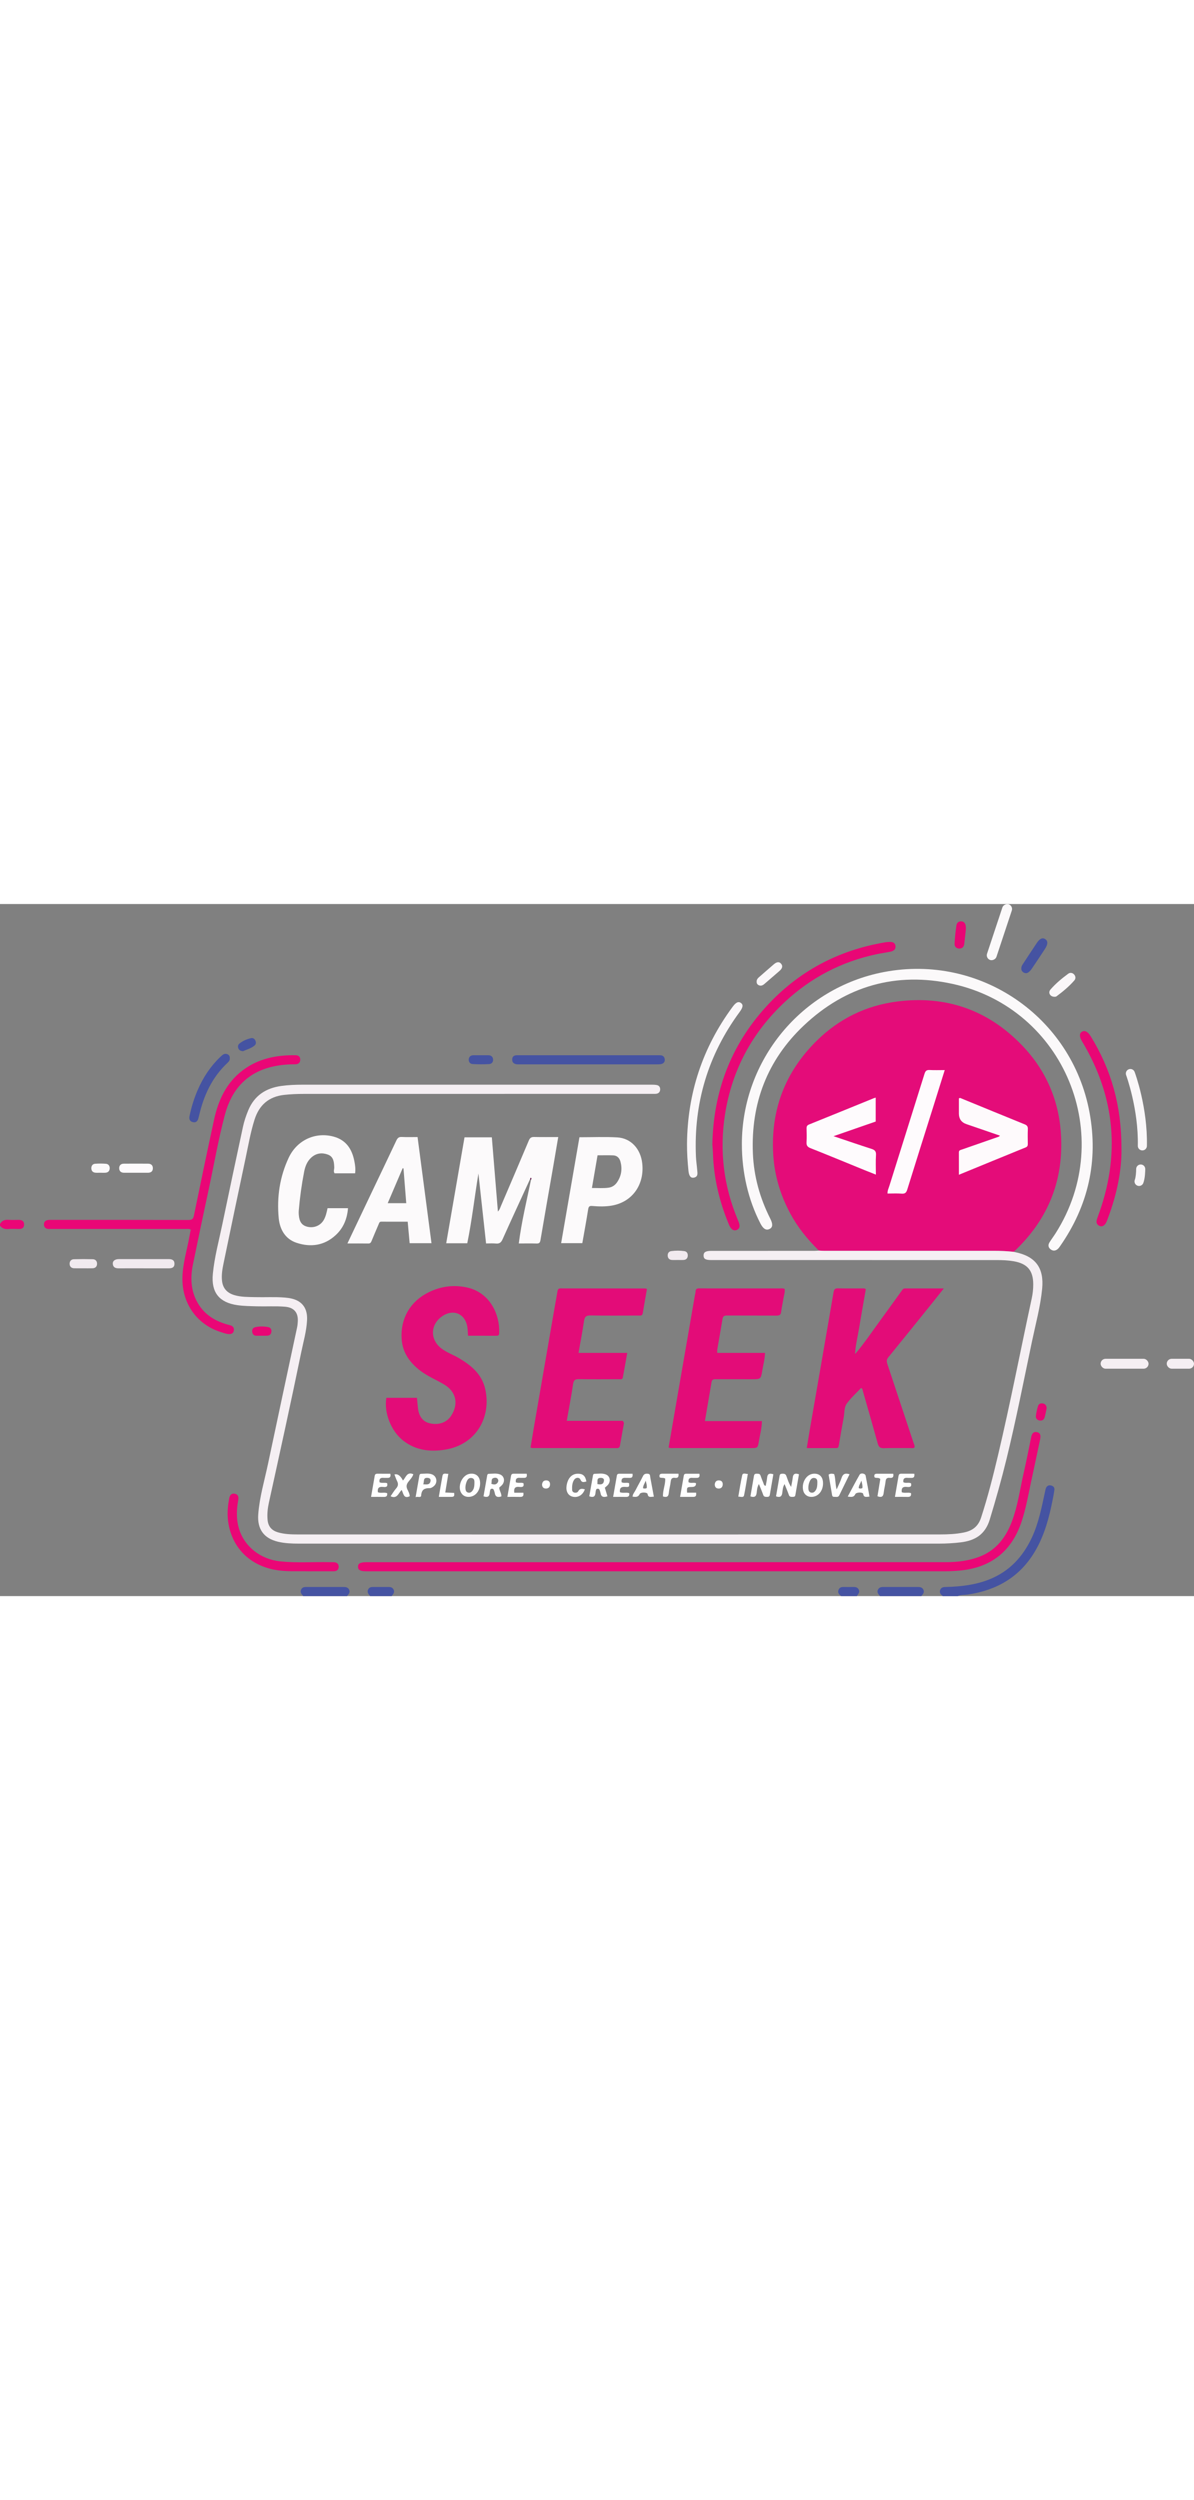 <?xml version="1.0" encoding="UTF-8"?>
<svg id="b" data-name="Layer 2" xmlns="http://www.w3.org/2000/svg" viewBox="0 0 1445 837" width="400px">
  <rect x="0" y="0" width="1445" height="837" fill="#808080" stroke="none"/>
  <g id="c" data-name="Layer 1">
    <g>
      <rect x="1332" y="550" width="58" height="12" rx="6" ry="6" fill="#f5eff3" stroke-width="0"/>
      <rect x="1412" y="550" width="33" height="12" rx="6" ry="6" fill="#f5eff3" stroke-width="0"/>
      <rect x="1174" y="28" width="71" height="12" rx="6" ry="6" transform="translate(796.27 1171.23) rotate(-71.64)" fill="#fbf9fa" stroke-width="0"/>
      <path d="M1141,837c-2.36-1.99-4.59-4.04-3.1-7.6,1.34-3.22,4.09-3.37,7.06-3.44,17.9-.44,35.53-2.45,52.34-9.15,24.21-9.65,40.56-27.27,51.45-50.51,8.42-17.99,12-37.33,16.16-56.52.25-1.13.46-2.3.9-3.36,1.11-2.65,3.2-3.83,6.01-3.25,2.78.57,4.58,2.34,4.22,5.28-.48,3.95-1.28,7.87-2.05,11.78-4.19,21.49-9.76,42.5-20.86,61.68-18.33,31.65-46.45,48.02-81.95,53.21-4.06.59-8.3.13-12.17,1.9h-18Z" fill="#4553a2" stroke-width="0"/>
      <path d="M367,837c-1.96-2.28-4.16-4.54-2.56-7.92,1.6-3.39,4.75-3.09,7.77-3.09,14.14.01,28.27.03,42.41-.01,3.06,0,6.1-.14,7.8,3.11,1.78,3.4-.54,5.6-2.41,7.92h-53Z" fill="#4553a2" stroke-width="0"/>
      <path d="M1065,837c-1.86-2.31-4.19-4.5-2.42-7.9,1.68-3.24,4.7-3.14,7.76-3.13,13.1.05,26.21.05,39.31,0,3.06-.01,6.08-.11,7.77,3.12,1.76,3.39-.57,5.59-2.42,7.91h-50Z" fill="#4553a2" stroke-width="0"/>
      <path d="M448,837c-1.95-2.28-4.08-4.53-2.53-7.9,1.57-3.42,4.69-3.13,7.69-3.12,5.13.02,10.26.03,15.39,0,3.02-.02,6.06-.22,7.75,3.07,1.73,3.38-.55,5.58-2.3,7.95h-26Z" fill="#4553a2" stroke-width="0"/>
      <path d="M0,387c2.24-4.09,5.69-5.45,10.28-5.08,4.12.33,8.29.06,12.43.08,3.84.02,6.56,1.5,6.47,5.77-.08,4.03-2.66,5.32-6.35,5.25-4.31-.08-8.64-.28-12.93.06-4.14.33-7.39-.79-9.9-4.08v-2Z" fill="#ea0676" stroke-width="0"/>
      <path d="M1018,837c-2.44-1.93-4.57-3.98-3.19-7.55,1.39-3.59,4.4-3.53,7.48-3.47,2.99.06,5.99.04,8.99,0,3.02-.03,6.06-.29,7.88,2.96,1.93,3.44-.73,5.57-2.15,8.06h-19Z" fill="#4553a2" stroke-width="0"/>
      <path d="M991.05,419.13c-13.65-13.33-25.6-27.97-34.66-44.86-11.89-22.17-19.02-45.67-20.58-70.85-3.36-54.25,14.32-100.57,53.04-138.49,26.98-26.43,59.59-42.31,97.17-47.05,59.02-7.45,109.71,10.26,150.86,53.03,30,31.17,45.79,69.04,47.39,112.49,2.01,54.56-17.66,100.11-57.41,137.23-7.95-.85-15.92-1.22-23.92-1.22-68.64.02-137.28.01-205.92,0-1.99,0-3.98-.18-5.96-.27Z" fill="#e40c79" stroke-width="0"/>
      <path d="M991.05,419.13c1.99.09,3.98.27,5.96.27,68.64.01,137.28.02,205.92,0,8,0,15.97.37,23.92,1.22.48.12.96.26,1.45.36,24.92,5.05,35.42,19.05,32.92,44.46-2.12,21.58-7.87,42.5-12.31,63.64-9.99,47.52-19.31,95.19-30.88,142.37-6.02,24.53-12.84,48.83-20.22,73-5.51,18.03-17.73,25.43-35,27.53-8.78,1.07-17.59,1.55-26.41,1.55-258.32.04-516.63.04-774.95,0-8.31,0-16.63-.33-24.81-2.23-17.29-4.03-25.4-15.24-24.11-33.05,1.53-21.03,7.62-41.17,11.93-61.65,11.57-54.98,23.44-109.89,35.15-164.84.48-2.27.65-4.62.79-6.94.62-10.84-4.66-16.91-15.59-17.81-11.31-.93-22.65-.14-33.97-.47-7.81-.23-15.63-.28-23.41-1.38-22.18-3.15-32-15.41-29.84-37.9,1.95-20.26,7.33-39.9,11.44-59.76,8.16-39.39,16.6-78.72,25.01-118.05,1.46-6.83,3.71-13.44,6.39-19.91,7.42-17.93,21.34-26.94,40.06-29.52,8.43-1.16,16.92-1.52,25.4-1.52,140.82-.05,281.65-.04,422.47-.02,2.15,0,4.34.05,6.45.45,2.85.54,4.27,2.63,4.14,5.43-.13,2.78-1.72,4.69-4.58,5.1-1.64.24-3.32.12-4.99.13-140.49,0-280.98-.01-421.47.05-7.97,0-15.94.31-23.91,1.18-18.7,2.05-30.3,12.24-35.93,29.89-4.81,15.1-7.45,30.69-10.74,46.13-9.08,42.61-17.96,85.25-26.82,127.91-1.42,6.82-2.58,13.71-1.84,20.78.97,9.25,6.14,14.78,14.8,17.41,8.25,2.5,16.78,2.27,25.25,2.5,11.99.32,23.99-.48,35.96.51,2.97.24,5.97.64,8.86,1.38,12.67,3.21,18.8,12.12,18.07,26.06-.7,13.38-4.48,26.21-7.15,39.22-12.45,60.6-25.78,121-39.04,181.42-1.5,6.82-2.24,13.77-1.58,20.83.74,7.98,5.02,12.79,12.49,15,7.92,2.34,16.11,2.56,24.26,2.57,258.98.05,517.97.06,776.95-.01,9.64,0,19.29-.4,28.82-2.32,10.45-2.1,17.45-7.24,20.96-17.99,8.16-25.01,14.6-50.45,20.64-76,14.84-62.81,27.05-126.18,40.69-189.25,1.2-5.53,1.8-11.17,1.8-16.86-.01-16.76-7.09-25.09-23.65-27.96-6.76-1.17-13.58-1.42-20.4-1.43-115.16-.03-230.32-.02-345.48-.02-7.01,0-9.34-1.32-9.43-5.33-.1-4.22,2.5-5.79,9.61-5.79,41.33,0,82.66,0,123.99-.01,1.99,0,3.97-.19,5.96-.3Z" fill="#f5eff3" stroke-width="0"/>
      <path d="M1035.05,544.06c10.82-12.67,20.06-26.52,29.89-39.94,8.76-11.96,17.37-24.02,26.05-36.03,1.06-1.46,1.91-3.19,4.13-3.18,15.29.01,30.58,0,47.12,0-4.65,5.84-8.6,10.86-12.61,15.83-18.18,22.55-36.33,45.15-54.65,67.58-2.33,2.85-1.99,5.23-.99,8.23,10.55,31.57,21.04,63.17,31.51,94.77.61,1.85,1.69,3.65,1.29,5.83-1.53,1.43-3.44.81-5.17.82-10.66.06-21.33-.24-31.98.16-4.65.17-6.27-1.66-7.41-5.8-5.85-21.17-11.96-42.27-17.98-63.39-.35-1.23-.22-2.71-2.12-3.68-5.8,6.18-12.34,12-17.36,18.92-3.35,4.61-2.66,11.18-3.73,16.88-2.08,11.12-3.96,22.27-5.86,33.42-.33,1.91-.56,3.56-3.16,3.54-11.64-.06-23.28-.03-35.64-.03,1.3-7.91,2.46-15.38,3.75-22.82,9.57-55.23,19.21-110.44,28.67-165.69.61-3.54,1.86-4.75,5.43-4.67,9.82.2,19.66.06,29.48.08,1.3,0,2.68-.27,4.12.97-2.76,15.84-5.65,31.86-8.3,47.93-1.65,10-4.17,19.86-4.73,30.03-.1.22-.21.43-.32.64.19-.13.37-.27.56-.4Z" fill="#e30c78" stroke-width="0"/>
      <path d="M853.1,625.35h68.97c-.09,8.67-2.34,16.37-3.61,24.18-1.39,8.51-1.59,8.47-10.04,8.47-31,0-62,0-92.99-.02-1.96,0-4,.46-6.26-.77,2.72-15.77,5.44-31.65,8.19-47.52,7.89-45.58,15.78-91.15,23.68-136.73.26-1.48.74-2.94.78-4.42.09-3.16,1.85-3.74,4.6-3.71,9.16.11,18.33.04,27.5.04,23.16,0,46.33-.01,69.49.02,1.97,0,3.99-.38,6.22.61.51,4.25-1.02,8.35-1.67,12.53-.79,5.1-2,10.14-2.59,15.25-.43,3.7-2.24,4.52-5.63,4.5-20-.12-40,0-59.99-.12-3.23-.02-4.8.86-5.34,4.2-2.01,12.32-4.25,24.6-6.35,36.9-.19,1.12-.03,2.29-.03,4.11h57.77c-.19,7.65-2.1,14.37-3.22,21.16-1.77,10.73-1.95,10.7-12.86,10.7-14.5,0-29,.03-43.5-.03-2.58-.01-4.55.32-5.06,3.41-2.58,15.41-5.25,30.81-8.06,47.25Z" fill="#e30c78" stroke-width="0"/>
      <path d="M782.94,465.58c-1.73,9.97-3.45,19.62-5.06,29.28-.58,3.48-3.18,2.83-5.4,2.84-19.33.03-38.66.23-57.98-.12-5.41-.1-7,1.82-7.73,6.85-1.84,12.65-4.31,25.21-6.64,38.46h58.96c-1.86,10.45-3.48,20.21-5.39,29.92-.53,2.67-3.22,1.87-5.08,1.88-15.99.05-31.99.17-47.98-.06-4.43-.06-6.34.94-7.05,5.8-2.14,14.63-4.98,29.15-7.7,44.59h67.61c1.86,1.76,1.62,2.98,1.42,4.08-1.5,8.52-3.12,17.02-4.55,25.55-.4,2.38-1.32,3.39-3.86,3.39-34.16-.08-68.31-.07-102.47-.1-.47,0-.94-.26-1.99-.56,1.49-8.93,2.94-17.89,4.48-26.82,8.19-47.37,16.39-94.74,24.6-142.11,1.16-6.72,2.47-13.41,3.56-20.14.38-2.35,1.28-3.45,3.84-3.45,34.16.08,68.31.07,102.47.11.46,0,.93.29,1.96.62Z" fill="#e30c78" stroke-width="0"/>
      <path d="M467.57,597.21h37.05c.42,4.34.74,8.58,1.25,12.8,1.19,9.88,6.07,16.06,14.05,17.96,10.91,2.59,20.68-.8,26.03-9.03,9.29-14.27,6.2-29.03-8.29-37.75-9.68-5.84-20.31-10.03-29.35-17.03-12.4-9.6-20.99-21.52-22.19-37.53-1.91-25.37,10.47-46.5,33.47-57.47,14.58-6.96,29.85-8.87,45.75-5.36,26.75,5.9,39.75,31.42,38.79,55.27-.08,2.04-.8,3.06-2.95,3.06-11.47-.03-22.93-.02-34.75-.02-.33-4.11-.32-7.75-.96-11.28-2.82-15.57-17.03-21.36-30.17-12.41-14.67,9.99-15.19,28.31-1.15,39.07,6.55,5.02,14.39,7.65,21.41,11.8,14.88,8.8,27.67,19.47,31.68,37.34,7.47,33.29-10.2,67.05-48.72,73.28-18.02,2.91-35.24.85-50.29-10.72-14.73-11.31-23.8-33.83-20.65-51.97Z" fill="#e30c78" stroke-width="0"/>
      <path d="M897.82,290.58c0-101.76,72.28-189.32,171.99-208.33,115.8-22.09,227.22,53.54,248.75,169.81,10.84,58.53-1.45,112.71-35.59,161.7-.85,1.22-1.74,2.48-2.84,3.45-2.71,2.4-5.79,2.62-8.65.44-2.97-2.26-3.29-5.36-1.37-8.45,2.38-3.81,5.11-7.39,7.51-11.18,74.27-117.07,10.77-271.76-124.75-301.41-68.25-14.94-129.35,2.32-180.27,50.51-44.06,41.7-63.93,93.95-61.44,154.48,1.15,27.78,8.5,54.12,21.06,78.95,3.34,6.61,3.07,10.61-1.03,12.53-4.11,1.92-7.56-.2-10.93-6.73-14.65-28.39-22.43-61.62-22.43-95.77Z" fill="#fbf9fa" stroke-width="0"/>
      <path d="M641.54,332.59c-11.15,24.3-22.42,48.54-33.34,72.94-1.81,4.04-3.93,5.49-8.19,5.06-3.77-.38-7.61-.08-11.75-.08-3.11-28.47-6.18-56.53-9.26-84.59-4.66,28.09-7.76,56.33-13.51,84.37h-25.48c7.39-42.72,14.75-85.25,22.16-128.12h33.06c2.42,29.53,4.85,59.24,7.35,89.76,2.27-2.39,2.77-4.64,3.65-6.68,11.29-26.42,22.66-52.81,33.78-79.29,1.42-3.38,3.21-4.3,6.65-4.22,9.45.23,18.91.08,28.93.08-2.03,11.95-3.95,23.38-5.93,34.79-5.21,29.97-10.51,59.92-15.58,89.91-.54,3.18-1.63,4.15-4.75,4.06-6.97-.21-13.96-.06-21.48-.06,3.35-26.27,9.52-51.57,14.79-77.03.2-.8.9-1.64-.3-2.52-.29.58-.55,1.1-.81,1.63Z" fill="#fcfafb" stroke-width="0"/>
      <path d="M797.74,807c-118.14,0-236.29,0-354.43,0-7.24,0-9.95-1.44-10.06-5.37-.11-4.05,2.79-5.64,10.31-5.64,233.62,0,467.24,0,700.87-.02,14.4,0,28.59-1.64,42.1-7.08,19.29-7.77,30.65-22.79,37.86-41.56,7.33-19.08,9.94-39.33,14.46-59.1,3.3-14.43,6.16-28.97,9.11-43.48.79-3.89,2.4-6.92,6.86-6.05,4.97.97,4.74,5.02,3.96,8.75-3.46,16.61-7.02,33.21-10.6,49.79-3.55,16.42-6.35,33-11.62,49.03-12.03,36.6-37.13,56.42-75.44,59.9-5.99.54-11.95.82-17.95.82-115.14,0-230.29,0-345.43,0Z" fill="#eb0676" stroke-width="0"/>
      <path d="M230.93,393.79c-2.37-1.28-4.57-.76-6.68-.76-53.98-.03-107.96-.03-161.95-.03-1.5,0-3.02.12-4.49-.1-2.83-.43-4.45-2.21-4.63-5.05-.18-2.9,1.41-4.83,4.08-5.53,1.73-.45,3.63-.31,5.46-.31,55.15-.01,110.3-.06,165.44.1,4.17.01,5.67-1.17,6.5-5.21,8-38.78,16.01-77.56,24.44-116.25,5.12-23.48,14.87-44.63,34.7-59.57,18.95-14.27,40.9-18.6,64.11-18.19,3.45.06,5.43,1.95,5.48,5.2.06,3.84-2.47,5.77-6.14,5.74-8.86-.06-17.63.72-26.28,2.59-32.16,6.95-50.74,27.98-58.86,58.66-8.04,30.4-13.35,61.46-19.99,92.19-6.36,29.43-12.51,58.91-18.57,88.41-3.3,16.08-2.77,31.89,5.6,46.55,8.26,14.48,21.4,22.42,37.12,26.62,1.28.34,2.62.59,3.8,1.15,2.66,1.25,3.45,3.55,2.84,6.26-.59,2.61-2.44,3.8-5.11,3.87-3.42.09-6.54-1.2-9.7-2.16-28.8-8.73-46.9-33.32-47.32-63.39-.26-18.26,5.5-35.43,8.57-53.09.45-2.59,1.05-5.16,1.57-7.69Z" fill="#ea0676" stroke-width="0"/>
      <path d="M420.45,410.51c9.8-20.62,19.19-40.39,28.6-60.15,10.21-21.43,20.51-42.82,30.61-64.3,1.46-3.1,3.05-4.54,6.67-4.34,6.13.35,12.29.1,19.01.1,5.62,42.81,11.22,85.43,16.86,128.4h-26.43c-.76-8.36-1.53-16.87-2.37-26.03-10.81,0-21.39.04-31.97-.03-2.32-.01-2.61,1.79-3.22,3.22-2.9,6.7-5.74,13.43-8.54,20.18-.75,1.81-1.54,3.05-3.89,3.01-8.12-.14-16.25-.05-25.34-.05ZM488.31,319.74c-.34-.07-.68-.13-1.02-.2-5.97,13.97-11.95,27.95-18.06,42.25h22.42c-1.13-14.26-2.23-28.16-3.34-42.05Z" fill="#fcfafb" stroke-width="0"/>
      <path d="M701.25,282.06c15.57,0,30.74-.69,45.83.19,16.51.96,28.2,13.83,30.17,31.3,2.89,25.62-11.81,46.55-36.19,51.06-8.03,1.49-16.25,1.28-24.4.58-3.07-.26-4.29.54-4.81,3.84-2.15,13.62-4.67,27.18-7.12,41.12h-25.63c7.38-42.63,14.74-85.18,22.16-128.09ZM723.17,303.91c-2.27,13.15-4.48,26.02-6.81,39.53,7.25-.07,13.86.57,20.43-.42,4.12-.62,7.48-2.91,9.84-6.28,5.37-7.67,6.69-16.2,4.27-25.17-1.16-4.31-4.06-7.42-8.81-7.6-6.12-.24-12.25-.06-18.92-.06Z" fill="#fcfafb" stroke-width="0"/>
      <path d="M429.73,325.68h-24.81c-1.68-2.35-.3-4.86-.4-7.26-.25-6.35-.76-12.8-7.72-15.39-7.13-2.65-14.11-1.78-20.03,3.55-5.06,4.56-7.42,10.67-8.66,17.06-3.06,15.68-5.25,31.51-6.56,47.44-.12,1.49-.08,3,.03,4.5.6,8.83,3.82,13.25,10.72,14.81,7.91,1.8,15.77-1.59,19.64-8.48,2.4-4.26,3.36-8.99,4.47-14.05h24.74c-.98,12.76-5.48,23.92-14.9,32.59-13.79,12.71-30.26,14.98-47.44,9.25-13.8-4.6-20.24-16.37-21.52-29.95-2.38-25.23,1.29-49.96,12.11-72.94,10.17-21.6,32.68-31.49,54.54-25.45,15.17,4.19,22.21,15.4,24.98,29.97.87,4.56,1.57,9.19.82,14.35Z" fill="#fcfafb" stroke-width="0"/>
      <path d="M862.11,290.65c1.28-63.48,22.11-119.34,65.01-166.44,38.97-42.78,87.38-68.42,144.39-77.94,1.64-.27,3.31-.32,4.98-.4,3.72-.18,6.87.88,7.27,5.06.39,4.1-2.54,5.98-6.06,6.7-5.7,1.18-11.49,1.91-17.18,3.13-42.02,8.97-78.84,28.1-110.3,57.32-39.96,37.12-64.45,82.74-72.83,136.59-6.81,43.73-1.67,86.28,15.5,127.22.77,1.83,1.59,3.7,1.98,5.63.53,2.61-.06,5.01-2.68,6.4-2.78,1.48-5.27.69-7.2-1.46-1.19-1.32-2.08-3.02-2.78-4.68-11.6-27.75-18.52-56.54-19.38-86.7-.1-3.49-.48-6.96-.73-10.44Z" fill="#e90675" stroke-width="0"/>
      <path d="M1357.24,296.32c.37,25.33-5.52,54.86-16.36,83.47-1,2.63-1.74,5.44-3.64,7.62-1.76,2.03-3.9,3.12-6.64,1.86-2.57-1.18-3.91-3.21-3.52-5.98.27-1.94,1.01-3.84,1.7-5.7,27.29-73.51,21.18-144-19.19-211.36-3.28-5.47-3.55-9.56-.48-11.59,3.44-2.28,7.33-.46,10.75,5.09,24.83,40.22,37.54,83.89,37.38,136.6Z" fill="#e90675" stroke-width="0"/>
      <path d="M831.42,290.37c.51-61.3,18.74-116.72,55.23-166.07,4.04-5.47,6.96-6.82,9.97-4.7,3.07,2.16,2.63,5.35-1.4,10.83-38.35,52.04-55.79,110.43-52.98,174.93.24,5.48,1.1,10.92,1.54,16.39.3,3.75,1.38,8.09-4.06,9.19-3.73.75-5.9-2.01-6.52-8.15-1.1-10.77-1.83-21.56-1.77-32.41Z" fill="#faf7f9" stroke-width="0"/>
      <path d="M372,807c-12.1-.38-26.23.83-40.29-1.96-29.7-5.91-50.18-26.24-55.26-55.76-1.76-10.26-.98-20.54.99-30.73.73-3.8,2.9-6.24,6.96-5.31,3.72.85,4.63,3.68,3.95,7.37-2.13,11.57-2.58,23.16.78,34.6,6.39,21.75,26.05,37.31,50.14,39.8,20.1,2.08,40.25.49,60.38.98,1.5.04,3-.04,4.49.03,3.52.17,5.79,2.02,5.73,5.57-.06,3.53-2.32,5.39-5.88,5.4-9.99.03-19.98.01-31.99.01Z" fill="#ea0676" stroke-width="0"/>
      <path d="M712.05,182.88c27.64,0,55.28,0,82.92,0,1.5,0,3-.03,4.49.06,3.21.19,4.84,2.2,5.08,5.15.23,2.87-1.49,4.77-4.19,5.42-1.75.42-3.63.39-5.45.39-55.28.02-110.55.02-165.83,0-1.5,0-3.04.13-4.48-.18-3.14-.68-4.95-2.64-4.73-6.03.21-3.26,2.18-4.68,5.28-4.78,1.33-.04,2.66-.03,4-.03,27.64,0,55.28,0,82.92,0Z" fill="#4553a2" stroke-width="0"/>
      <path d="M278.07,186.38c.29,2.42-1,4.09-2.64,5.62-18.74,17.42-28.85,39.5-34.52,63.98-.26,1.13-.59,2.25-.88,3.38-.89,3.44-3.11,5.28-6.6,4.44-3.71-.89-4.85-3.63-4.08-7.31,2.25-10.78,5.46-21.25,9.82-31.36,6.66-15.46,15.74-29.26,28.08-40.82,2.26-2.12,4.55-4.07,7.93-2.69,2.07.85,3.05,2.49,2.9,4.76Z" fill="#4553a2" stroke-width="0"/>
      <path d="M173.55,440.58c-9.82,0-19.64-.06-29.46.03-3.9.04-7.11-.75-7.58-5.28-.38-3.62,2.54-5.89,7.52-5.9,19.97-.04,39.95-.01,59.92-.01,3.87,0,7.15.94,7.21,5.61.05,4.36-2.85,5.56-6.65,5.56-10.32-.02-20.64,0-30.96,0Z" fill="#f1eaef" stroke-width="0"/>
      <path d="M1236.02,77.85c-.04-1.98.71-3.45,1.64-4.85,5.67-8.61,11.29-17.26,17.05-25.82,3.64-5.4,6.82-6.83,10.02-4.89,3.61,2.19,3.7,6.2.02,11.83-5.37,8.22-10.82,16.38-16.33,24.51-1.01,1.48-2.32,2.86-3.75,3.93-1.88,1.41-4.04,1.44-6.08.13-1.83-1.18-2.71-2.87-2.58-4.84Z" fill="#4553a2" stroke-width="0"/>
      <path d="M957.44,704.95c.83-4.66,1.58-7.88,1.93-11.14.49-4.72,2.9-5.8,7.56-4.11-1.46,8.42-2.9,16.86-4.4,25.3-.34,1.94-1.9,2-3.46,2.01-1.88.02-3.53.01-4.35-2.31-1.48-4.19-3.26-8.27-5.23-13.19-2.27,3.76-2.3,7.24-2.72,10.48-.58,4.53-2.63,6.07-7.6,4.38,1.44-8.29,2.9-16.69,4.37-25.1.32-1.85,1.57-2.27,3.26-2.29,2.1-.03,3.8.09,4.77,2.52,1.62,4.09,2.65,8.46,5.87,13.46Z" fill="#fff" stroke-width="0"/>
      <path d="M926.68,703.68c.61-3.45,1.39-6.69,1.71-9.97.48-4.93,3.13-5.52,7.54-4.04-1.44,8.37-2.88,16.67-4.3,24.97-.31,1.83-1.47,2.4-3.2,2.37-2.01-.03-3.88.17-4.78-2.43-1.45-4.19-3.26-8.26-5.22-13.13-2.18,3.87-2.31,7.36-2.7,10.67-.56,4.7-2.86,5.84-7.56,4.28,1.42-8.26,2.84-16.53,4.28-24.8.29-1.66,1.13-2.69,3.01-2.6,1.95.09,4.03-.41,4.93,2.2,1.02,2.98,2.19,5.92,3.4,8.83.56,1.37.52,3.31,2.88,3.65Z" fill="#fff" stroke-width="0"/>
      <path d="M1276.07,112.19c-5.29-.09-8.02-5.01-4.72-8.81,6.29-7.26,13.73-13.42,21.48-19.11,2.02-1.49,4.85-1.35,6.89.73,2.18,2.22,2.31,5.25.56,7.28-6.4,7.41-13.96,13.62-21.8,19.45-.71.52-1.91.37-2.41.46Z" fill="#faf7f9" stroke-width="0"/>
      <path d="M604.18,705.73c.04,3.81,2.87,6.85,2.6,10.71-4.2,1.37-7.27.91-8.02-4.17-.14-.98-.57-1.91-.85-2.87-.4-1.4-1.07-2.43-2.76-2.27-1.47.14-1.88,1.17-2.08,2.39-.13.82-.33,1.64-.38,2.46-.28,4.58-2.57,6.09-7.53,4.35,1.46-8.31,2.92-16.74,4.43-25.16.18-.98.6-2.05,1.83-2.05,4.63,0,9.38-1.03,13.83.78,5.03,2.05,6.2,8.14,2.52,12.52-1.05,1.25-2.42,2.23-3.6,3.3ZM594.66,701.27c3.08.99,5.56,1.27,7.49-1.35,1.08-1.46,1.27-3.16.18-4.66-1.29-1.77-3.4-1.6-5.05-1.06-3.24,1.05-1.83,4.12-2.62,7.07Z" fill="#fff" stroke-width="0"/>
      <path d="M731.98,705.91c1.05,3.47,2.1,6.91,3.16,10.41-4.61,1.51-7.66.98-8.39-4.08-.14-.98-.57-1.91-.84-2.87-.4-1.41-1.1-2.41-2.79-2.23-1.47.16-1.85,1.2-2.05,2.42-.13.82-.33,1.64-.38,2.46-.31,4.58-2.59,6.1-7.52,4.29,1.46-8.31,2.93-16.75,4.44-25.18.18-.99.64-2.02,1.86-2.02,4.63.01,9.38-1.03,13.83.81,5.02,2.07,6.16,8.16,2.46,12.54-1.05,1.24-2.42,2.23-3.76,3.44ZM722.89,701.49c4.29.91,7.42.6,8.03-3.93.34-2.51-1.31-3.51-3.71-3.55-5.76-.1-3.67,4.19-4.31,7.48Z" fill="#fff" stroke-width="0"/>
      <path d="M164.98,325c-4.97,0-9.95,0-14.92,0-3.58,0-5.75-1.88-5.82-5.38-.07-3.5,2.06-5.56,5.61-5.59,9.78-.08,19.57-.08,29.35,0,3.47.03,5.77,1.81,5.8,5.42.04,3.89-2.34,5.57-6.09,5.56-4.64-.01-9.29,0-13.93,0Z" fill="#fefbfd" stroke-width="0"/>
      <path d="M996.06,700.83c-.14,9.57-6.37,16.48-14.54,16.18-2.99-.11-5.48-1.21-7.41-3.5-3.27-3.88-3.42-11.37-.35-16.98,2.96-5.41,7.88-8.15,13.47-7.5,5.69.66,8.93,4.99,8.83,11.8ZM989.17,699.67c-.04-1.69.27-4.75-3.17-5.45-3.37-.68-5.16,1.71-6.28,4.47-1.07,2.62-1.58,5.41-1.43,8.25.12,2.27.83,4.36,3.36,4.91,2.4.52,4.16-.76,5.44-2.67,1.73-2.58,2.08-5.53,2.09-9.51Z" fill="#fff" stroke-width="0"/>
      <path d="M581.06,700.73c-.11,9.59-6.28,16.52-14.44,16.28-3.19-.1-5.8-1.29-7.76-3.81-6.08-7.85-.03-22.77,9.78-24.13,7.6-1.06,12.5,3.55,12.41,11.66ZM574.18,700.1c-.04-2.03.31-5.14-3.1-5.86-3.63-.77-5.43,1.89-6.51,4.83-.97,2.64-1.54,5.43-1.25,8.28.21,2.09.97,3.95,3.25,4.49,2.18.52,3.88-.52,5.18-2.19,2.03-2.63,2.4-5.74,2.44-9.55Z" fill="#fff" stroke-width="0"/>
      <path d="M487.66,697.22c3.57-3.55,4.66-11.08,12.56-7.62-1,3.57-3.8,6.28-6.03,9.2-2.31,3.02-2.78,5.68-1.18,9.13,1.23,2.64,2.82,5.27,2.82,8.34-7.45,3.42-7.42-3.27-9.76-7.66-3.87,3.86-5.44,11.3-13.39,7.66,2.2-3.16,4.18-6.61,6.76-9.52,2.61-2.95,2.76-5.66,1.06-9.01-1.27-2.49-2.1-5.2-3.13-7.83q5.69-1.66,10.29,7.31Z" fill="#fff" stroke-width="0"/>
      <path d="M915.71,93.19c.17-1.99,1.34-3.37,2.74-4.6,6-5.24,11.98-10.51,18.04-15.69,2.71-2.31,6.05-3.95,8.78-.71,2.84,3.38.78,6.43-2.17,8.94-6.06,5.17-12.03,10.47-18.1,15.62-1.96,1.66-4.2,2.71-6.85,1.39-2.09-1.04-2.63-2.82-2.43-4.95Z" fill="#faf7f9" stroke-width="0"/>
      <path d="M1052.27,716.66c-3.93.36-6.85,1.44-7.65-3.3-.38-2.24-8.36-2.15-9.52.34-1.96,4.2-5.1,3.41-9.17,2.96,4.88-9.07,9.44-17.89,14.38-26.48,1.42-2.48,6.73-1.58,7.27,1.08,1.68,8.28,3.09,16.61,4.69,25.4ZM1043.65,706.43c.47-2.97-.29-5.49-1.2-9.06-1.31,3.71-3.31,6.02-3.21,9.06,1.49.7,2.75.68,4.41,0Z" fill="#fff" stroke-width="0"/>
      <path d="M791.32,716.72c-3.71.11-6.75,1.65-7.62-3.19-.41-2.29-8.35-2.45-9.5.01-1.92,4.11-4.98,3.65-8.68,3.17.22-3.18,2.42-5.39,3.7-7.93,2.84-5.65,6.11-11.1,8.85-16.79,1.39-2.88,3.43-3.24,6.08-2.97,2.92.29,2.49,2.67,2.84,4.52,1.42,7.5,2.8,15,4.32,23.18ZM782.67,706.32c.42-2.88-.31-5.4-1.25-8.97-1.27,3.74-3.31,6.04-3.18,9.29,1.5.28,2.76.62,4.42-.32Z" fill="#fff" stroke-width="0"/>
      <path d="M100.63,440.55c-3.66,0-7.32.08-10.97-.02-3.37-.1-5.35-2.15-5.43-5.33-.08-3.2,1.92-5.52,5.17-5.61,7.64-.22,15.29-.23,22.93-.01,3.24.09,5.22,2.31,5.14,5.6-.08,3.27-2.03,5.24-5.38,5.35-3.82.13-7.65.03-11.47.03Z" fill="#f1eaef" stroke-width="0"/>
      <path d="M1168.92,30.44c-.59,5.46-1.18,11.76-1.99,18.03-.44,3.4-2.53,5.47-6.07,5.4-3.64-.07-5.79-2.55-5.63-5.79.37-7.46,1.16-14.93,2.25-22.32.48-3.24,2.93-5.22,6.57-4.72,3.44.47,5.09,3.42,4.88,9.4Z" fill="#e90675" stroke-width="0"/>
      <path d="M472.38,689.01c.83,3.77-.44,5.21-3.74,5.01-1.49-.09-3,.11-4.48-.03-4.02-.39-5.49,1.43-4.82,5.36,2.9,1.49,6.25-.12,9.2,1.14,1.19,5.11-2.3,4.78-5.23,4.47-4.94-.52-6.7,1.59-5.98,6.42,3.59,1.55,7.56-.24,11.19,1.14.45,3.19-.71,4.65-4.06,4.54-4.94-.16-9.89-.04-15.39-.04,1.55-8.93,2.98-17.22,4.43-25.52.3-1.72,1.28-2.52,3.1-2.5,5.28.06,10.56.02,15.8.02Z" fill="#fff" stroke-width="0"/>
      <path d="M831.52,711.93h10.94c.28,3.04.1,5.09-3.27,5.07-5.13-.03-10.25,0-16.13,0,1.56-8.93,3.02-17.34,4.5-25.75.27-1.52,1.2-2.24,2.78-2.24,5.29.03,10.58.01,16.07.01.68,3.39-.1,5.13-3.54,5-1.66-.07-3.33.12-4.98-.03-3.85-.36-5.08,1.53-4.62,5.28,2.79,1.66,6.14-.04,9.01,1.15q.4,4.54-4.76,4.6c-6.25.07-6.4.23-6.01,6.92Z" fill="#fff" stroke-width="0"/>
      <path d="M1106.5,689.01c.56,3.86-.7,5.21-3.75,5.01-1.49-.1-3,.11-4.48-.04-3.9-.38-5.57,1.26-5,5.26,2.89,1.71,6.26-.11,9.26,1.31,1.21,4.85-2.1,4.74-5.11,4.4-4.83-.54-6.8,1.4-6.08,6.44,3.51,1.47,7.46-.17,11.13,1.04.51,3.15-.51,4.71-3.9,4.61-4.95-.14-9.9-.04-15.49-.04,1.53-8.86,2.95-17.13,4.39-25.41.29-1.66,1.15-2.62,3.02-2.6,5.29.06,10.57.02,16.03.02Z" fill="#fff" stroke-width="0"/>
      <path d="M622.41,712h10.98c.57,3.59-.47,5.14-3.85,5.04-4.95-.14-9.9-.04-15.48-.04,1.53-8.87,2.95-17.15,4.39-25.42.29-1.67,1.17-2.61,3.03-2.59,5.28.06,10.57.02,15.92.02.72,3.6-.31,5.2-3.68,5-1.49-.09-3,.11-4.48-.03-3.92-.38-5.55,1.3-4.97,5.36,2.91,1.4,6.22,0,9.21,1.06,1.25,5.03-2.1,4.89-5.1,4.55-4.86-.54-6.78,1.44-5.98,7.05Z" fill="#fff" stroke-width="0"/>
      <path d="M765.49,689.02c.57,3.75-.58,5.2-3.68,5-1.49-.1-3,.1-4.48-.03-3.82-.35-5.71,1.08-5.01,5.34,2.79,1.54,6.13-.08,9.01,1.09.3,4.54.28,4.87-4.86,4.5-4.84-.35-6.74,1.45-6.26,6.42,3.58,1.52,7.52-.08,11.25,1.1.44,3.04-.4,4.71-3.85,4.61-4.95-.14-9.91-.04-15.58-.04,1.57-8.98,3.04-17.4,4.53-25.82.27-1.54,1.27-2.18,2.83-2.18,5.29.03,10.58.01,16.08.01Z" fill="#fff" stroke-width="0"/>
      <path d="M1028.14,689.65c-4.28,8.77-8.37,17.12-12.44,25.47-1.4,2.87-4.01,1.69-6.18,1.83-2.41.16-2.44-1.79-2.72-3.41-1.35-7.85-2.68-15.69-4-23.43,2.38-1.65,4.44-1.16,6.7-.7,1.88,5.71,1.16,11.83,3.04,18.59,2.24-5.16,4.46-9.39,5.93-13.88,1.58-4.83,4.38-6.24,9.68-4.47Z" fill="#fff" stroke-width="0"/>
      <path d="M502.99,717.31c1.61-9.27,3.03-17.56,4.52-25.84.2-1.13.58-2.37,2.09-2.38,4.29,0,8.69-.87,12.85.55,6.27,2.13,7.64,10.21,2.51,14.45-1.36,1.12-3.21,2.38-4.82,2.36-6.18-.11-9.94,1.54-10.41,8.73-.22,3.43-3.98,1.03-6.74,2.14ZM512.21,701.81c4.17.15,7.73.94,8.78-3.58.6-2.56-.72-4.01-3.46-4.22-5.97-.46-3.87,4.32-5.32,7.8Z" fill="#fff" stroke-width="0"/>
      <path d="M707.78,707.87c-2.39,6.92-8.28,10.36-14.56,8.95-5.65-1.27-8.54-6.37-7.53-13.27,1.32-8.96,6.13-14.29,13.14-14.55,6.37-.24,9.65,2.53,10.82,9.43-2.78.46-5.33,1.96-7.14-2.23-1.38-3.19-5.7-2.95-7.75.22-2.34,3.63-2.5,7.87-2.39,12.03.04,1.52.92,2.9,2.59,3.33,1.95.51,3.93.09,4.87-1.64,1.88-3.43,4.51-3.22,7.93-2.27Z" fill="#fff" stroke-width="0"/>
      <path d="M582.31,182.9c2.99,0,5.99-.04,8.98.01,3.13.05,5.11,1.82,5.44,4.78.37,3.3-1.62,5.74-4.78,5.9-6.63.34-13.3.34-19.92-.03-3.19-.18-5.1-2.72-4.73-5.96.33-2.96,2.42-4.66,5.53-4.7,3.16-.04,6.32,0,9.48,0Z" fill="#4553a2" stroke-width="0"/>
      <path d="M821.08,689c.59,4.04-.9,5.45-4.1,4.99-3.66-.52-4.93,1.17-5.31,4.66-.5,4.61-1.86,9.12-2.29,13.73-.44,4.73-2.83,5.39-7.05,4.1-.3-7.34,3.03-14.37,2.76-21.52-2.23-1.67-4.66-.28-6.75-1.63-.66-2.62-.17-4.38,3.18-4.35,6.45.05,12.9.01,19.56.01Z" fill="#fff" stroke-width="0"/>
      <path d="M1061.93,716.26c1.18-7.21,2.33-14.2,3.43-20.84-2.25-2.4-5.02-.55-7.02-2.13-.55-2.35-.4-4.28,2.81-4.28,6.61,0,13.21,0,19.86,0,.75,3.96-.72,5.42-4.16,5-3.28-.4-4.76.86-5.11,4.29-.47,4.61-1.79,9.13-2.28,13.73-.5,4.63-2.54,6.09-7.52,4.24Z" fill="#fff" stroke-width="0"/>
      <path d="M820.21,430.5c-2.48,0-4.98.18-7.44-.05-2.84-.27-4.5-2.17-4.7-4.93-.21-2.99,1.25-5.35,4.29-5.76,5.24-.7,10.56-.73,15.8.01,3.09.44,4.41,2.8,4.19,5.78-.2,2.81-1.87,4.64-4.71,4.9-2.46.22-4.96.05-7.44.04Z" fill="#f1eaef" stroke-width="0"/>
      <path d="M542.58,689.11c-1.29,7.84-2.47,15-3.72,22.61,3.8.17,7.07.32,10.79.49.21,2.55.62,4.78-3,4.79-4.97,0-9.93,0-15.58,0,1.52-8.83,2.85-17.13,4.41-25.39.77-4.1,3.97-2.27,7.1-2.5Z" fill="#fff" stroke-width="0"/>
      <path d="M316.63,522.11c-2.16,0-4.32.04-6.47,0-3-.06-4.55-1.86-4.93-4.63-.39-2.85.9-5.05,3.67-5.7,5.21-1.22,10.55-1.08,15.77-.09,2.8.53,4.14,2.85,3.81,5.62-.32,2.71-1.92,4.61-4.88,4.76-2.32.11-4.65.02-6.97.02,0,0,0,.02,0,.03Z" fill="#e90675" stroke-width="0"/>
      <path d="M294.13,177.99c-2.96-.22-4.78-1.16-5.68-3.44-.9-2.28-.43-4.41,1.41-5.87,4.08-3.25,8.83-5.26,13.86-6.45,2.29-.54,4.2.56,5.29,2.79,1.07,2.19.92,4.47-.81,5.99-4.19,3.68-9.67,4.88-14.06,6.98Z" fill="#4553a2" stroke-width="0"/>
      <path d="M121.35,324.98c-2,0-4.01.16-5.99-.04-3.11-.31-4.77-2.26-4.83-5.33-.06-3.09,1.61-5.27,4.65-5.49,4.31-.31,8.67-.31,12.98.03,3.03.24,4.74,2.5,4.63,5.53-.11,2.98-1.82,5-4.94,5.28-2.15.19-4.33.04-6.49.03Z" fill="#fbf9fa" stroke-width="0"/>
      <path d="M1266.74,609.58c-.81,3.71-1.43,7.66-2.57,11.46-.87,2.88-3.29,4.2-6.28,3.58-2.76-.58-4.58-2.65-4.26-5.37.47-4.1,1.4-8.19,2.6-12.14.83-2.75,3.32-3.61,6.07-3.06,2.82.57,4.12,2.54,4.44,5.53Z" fill="#e90675" stroke-width="0"/>
      <path d="M893.51,716.73c1.6-9.01,2.83-17.5,4.72-25.84.78-3.44,3.97-1.53,6.81-1.63-1.53,8.86-2.8,17.34-4.53,25.72-.68,3.29-3.66,1.78-7,1.75Z" fill="#fff" stroke-width="0"/>
      <path d="M655.98,702.24c.31-3.29,1.82-5.19,5.03-5.19,3.34,0,4.79,2.14,4.64,5.14-.16,3.07-2.08,4.85-5.22,4.73-3-.11-4.28-2.06-4.45-4.68Z" fill="#fff" stroke-width="0"/>
      <path d="M865.02,701.76c.37-3.01,2.01-4.82,5.19-4.7,3.34.12,4.69,2.36,4.43,5.34-.27,3.06-2.28,4.77-5.4,4.52-2.99-.23-4.22-2.22-4.22-5.16Z" fill="#fff" stroke-width="0"/>
      <path d="M1160.48,327.45c0-9.62.03-18.39-.02-27.16-.01-2.53,1.9-2.76,3.6-3.35,14.11-4.92,28.22-9.85,42.34-14.75,1.24-.43,2.58-.6,3.77-2.04-9.87-3.39-19.58-6.74-29.3-10.08-3.77-1.3-7.54-2.59-11.32-3.88q-9.08-3.1-9.08-12.83v-18.29c1.45-1,2.48-.15,3.47.26,25.37,10.37,50.7,20.82,76.1,31.1,2.94,1.19,4.02,2.68,3.88,5.84-.26,5.98-.13,11.98-.05,17.97.03,2.06-.53,3.28-2.64,4.14-26.61,10.82-53.18,21.75-80.76,33.06Z" fill="#fefafc" stroke-width="0"/>
      <path d="M1008.73,280.78c16.3,5.47,31.03,10.55,45.86,15.3,4.02,1.29,5.87,2.91,5.56,7.54-.51,7.61-.14,15.29-.14,23.66-4.84-1.92-9.25-3.63-13.63-5.42-21.84-8.9-43.62-17.95-65.55-26.62-3.85-1.52-4.97-3.42-4.75-7.29.32-5.47.18-10.98.04-16.47-.07-2.47.59-3.85,3.08-4.86,26.19-10.54,52.32-21.22,78.48-31.85.59-.24,1.21-.37,2.11-.65v28.95c-16.47,5.71-33.08,11.47-51.05,17.71Z" fill="#fefbfd" stroke-width="0"/>
      <path d="M1143.34,200.82c-5.05,16.13-9.84,31.49-14.67,46.83-10.23,32.49-20.54,64.95-30.62,97.49-1.17,3.78-2.58,5.47-6.8,5.14-5.61-.44-11.28-.11-17.13-.11-.2-3.61,1.32-6.46,2.23-9.36,14.14-45.19,28.43-90.34,42.53-135.54,1.07-3.43,2.53-4.75,6.19-4.53,5.79.34,11.62.09,18.27.09Z" fill="#fefbfd" stroke-width="0"/>
      <path d="M1035.05,544.06c-.19.13-.37.27-.56.4.11-.21.21-.42.32-.64,0,0,.24.24.24.24Z" fill="#5f0041" stroke-width="0"/>
      <path d="M641.54,332.59c.26-.52.52-1.05.81-1.63,1.21.89.51,1.72.3,2.52-.37-.3-.74-.6-1.12-.89Z" fill="#5f0041" stroke-width="0"/>
      <path d="M1382.5,298s-.08,0-.12,0c-3.04-.07-5.45-2.58-5.38-5.62.96-44.34-14-85.05-14.15-85.46-1.06-2.85.39-6.01,3.23-7.07,2.84-1.06,6.01.38,7.07,3.23.65,1.73,15.86,43.02,14.85,89.54-.06,3-2.51,5.38-5.5,5.38Z" fill="#faf7f9" stroke-width="0"/>
      <path d="M1378.5,341c-.68,0-1.37-.13-2.04-.4-2.82-1.13-4.19-4.33-3.06-7.15,1.16-2.91,1.6-9.49,1.61-12.96,0-3.04,2.46-5.5,5.5-5.5h0c3.04,0,5.5,2.46,5.5,5.5,0,1.13-.07,11.23-2.39,17.04-.86,2.15-2.93,3.46-5.11,3.46Z" fill="#faf7f9" stroke-width="0"/>
    </g>
  </g>
</svg>